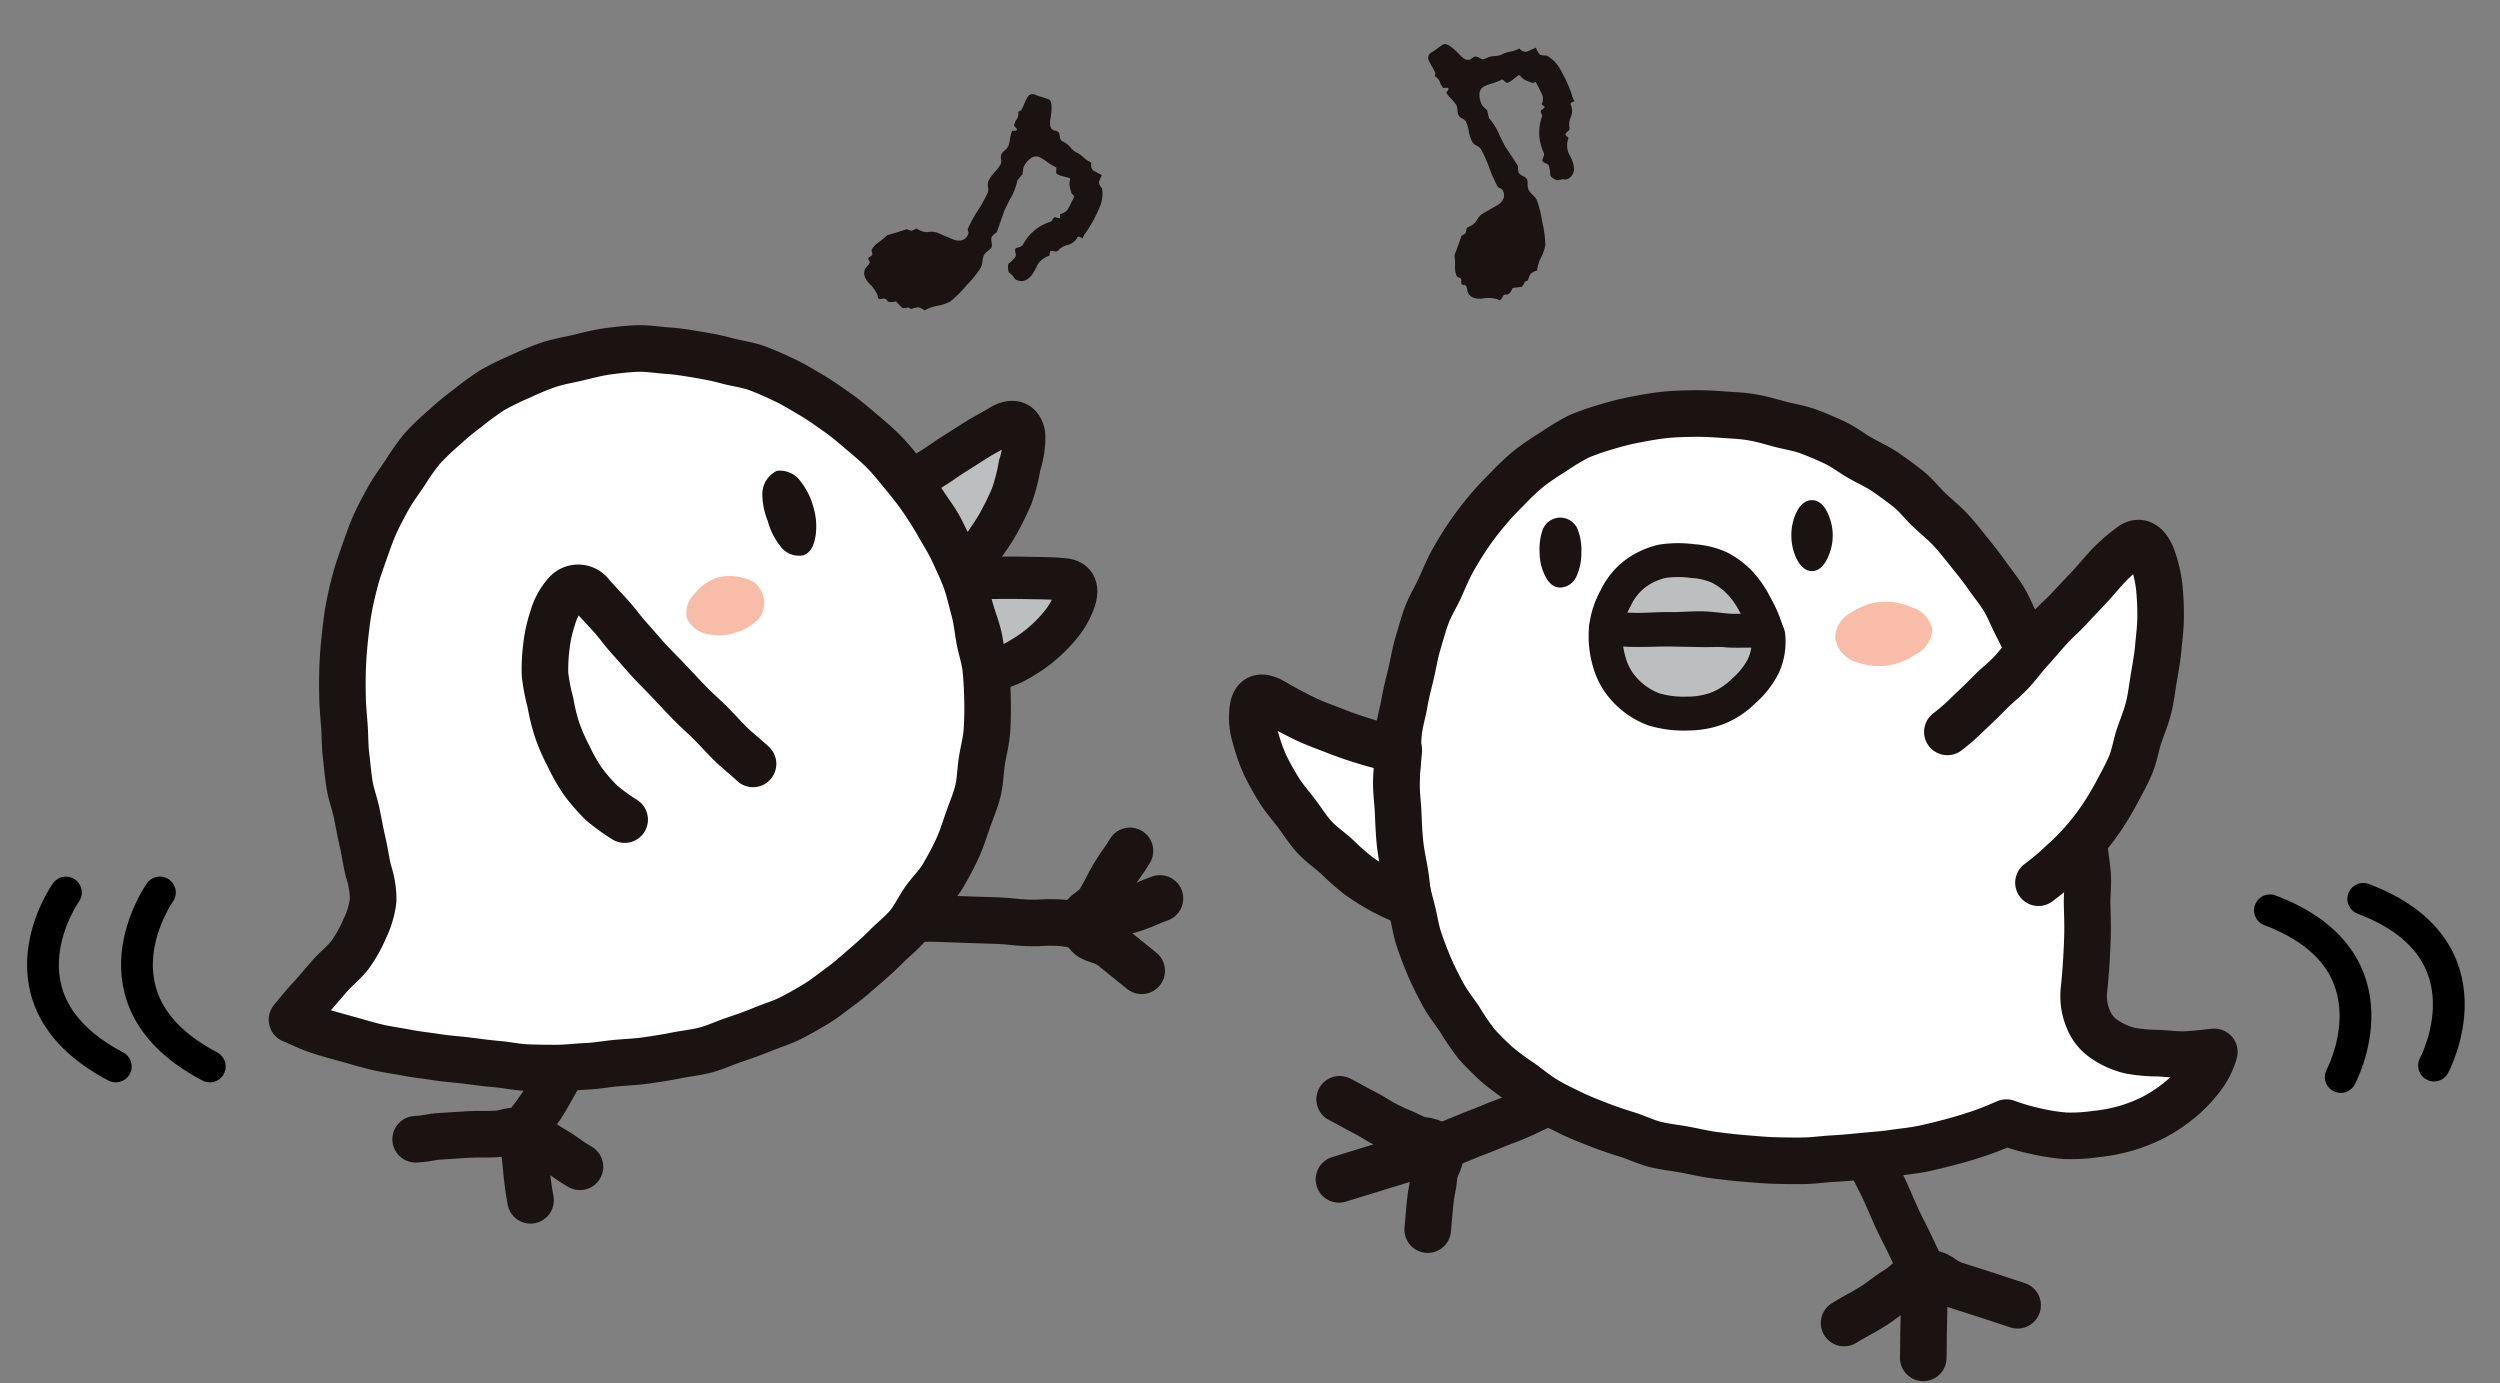 <svg xmlns="http://www.w3.org/2000/svg" xmlns:xlink="http://www.w3.org/1999/xlink" width="236.104" height="130.614" viewBox="0 0 236.104 130.614">
  <rect x="0" y="0" width="236.104" height="130.614" fill="#808080" stroke="none"/>
  <defs>
    <clipPath id="clip-path">
      <rect id="長方形_10" data-name="長方形 10" width="86.583" height="88.177" fill="none"/>
    </clipPath>
    <clipPath id="clip-path-2">
      <rect id="長方形_11" data-name="長方形 11" width="95.614" height="93.936" fill="none"/>
    </clipPath>
    <clipPath id="clip-path-3">
      <rect id="長方形_12" data-name="長方形 12" width="18.238" height="23.584" fill="none"/>
    </clipPath>
  </defs>
  <g id="グループ_859" data-name="グループ 859" transform="translate(46.058 -23.997)">
    <g id="グループ_761" data-name="グループ 761" transform="translate(-30.447 44.972)">
      <g id="グループ_760" data-name="グループ 760" transform="translate(25.78 0) rotate(17)" clip-path="url(#clip-path)">
        <path id="パス_1029" data-name="パス 1029" d="M0,10.188c1.35-.359,1.347-.371,2.7-.729s1.344-.368,2.691-.727,1.328-.439,2.676-.8l2.7-.717c1.35-.359,1.347-.374,2.7-.732s1.377-.257,2.729-.616,1.319-.487,2.671-.847S20.3,4.93,21.57,4.341c1.11-.514.933-.783,1.921-1.508s1.1-.57,2.092-1.3S26.508.726,27.5,0" transform="translate(56.353 41.157)" fill="#fff"/>
        <path id="パス_1030" data-name="パス 1030" d="M0,10.188c1.35-.359,1.347-.371,2.7-.729s1.344-.368,2.691-.727,1.328-.439,2.676-.8l2.7-.717c1.35-.359,1.347-.374,2.7-.732s1.377-.257,2.729-.616,1.319-.487,2.671-.847S20.3,4.93,21.57,4.341c1.11-.514.933-.783,1.921-1.508s1.1-.57,2.092-1.3S26.508.726,27.5,0" transform="translate(56.353 41.157)" fill="none" stroke="#1a1311" stroke-linecap="round" stroke-linejoin="round" stroke-width="4.4"/>
        <path id="パス_1031" data-name="パス 1031" d="M2.356,0c-.331,1.331-.441,1.3-.77,2.635s-.234,1.358-.565,2.691S-.5,6.882.236,8.041c.924,1.452,1.71.526,3.3,1.179s1.6.633,3.193,1.284" transform="translate(77.474 37.691)" fill="none" stroke="#1a1311" stroke-linecap="round" stroke-linejoin="round" stroke-width="4.4"/>
        <path id="パス_1032" data-name="パス 1032" d="M2.946,0c-.193,1.48-.255,1.18-.582,2.931-.162.863-.422,1.849-.67,2.908-.218.933-.391,1.934-.679,2.908S.355,10.666,0,11.569c.39.945.856,1.974,1.283,3.032.407,1.008.854,2.02,1.355,2.979" transform="translate(32.705 68.221)" fill="none" stroke="#1a1311" stroke-linecap="round" stroke-linejoin="round" stroke-width="4.4"/>
        <path id="パス_1033" data-name="パス 1033" d="M15.6,1.524c-1.539-.363-1.506-.506-3.045-.868S11.032-.034,9.451,0C8.191.032,8.265.462,7.079.889s-1.212.353-2.4.781-1.175.461-2.363.889S1.188,3.146,0,3.574" transform="translate(23.281 79.884)" fill="none" stroke="#1a1311" stroke-linecap="round" stroke-linejoin="round" stroke-width="4.4"/>
        <path id="パス_1034" data-name="パス 1034" d="M9.247,56.172C8.776,55.4,8.4,54.544,7.921,53.72c-.457-.785-.88-1.613-1.331-2.446-.434-.8-1.021-1.545-1.439-2.388-.407-.822-.748-1.692-1.128-2.55-.373-.84-.625-1.741-.964-2.615S2.367,42,2.077,41.115s-.561-1.765-.8-2.67-.44-1.8-.614-2.718S.318,33.906.21,32.977.046,31.13.011,30.2c-.035-.92.016-1.848.058-2.786.04-.918.064-1.848.185-2.78.117-.91.295-1.822.495-2.745.193-.894.51-1.768.787-2.672a22.873,22.873,0,0,1,.9-2.724,25.354,25.354,0,0,1,1.4-2.5,26.762,26.762,0,0,1,1.578-2.39,27.768,27.768,0,0,1,1.727-2.3,28.681,28.681,0,0,1,2.1-1.972c.71-.629,1.438-1.262,2.221-1.828s1.635-.985,2.472-1.47c.82-.476,1.631-1,2.511-1.4.862-.391,1.745-.787,2.661-1.1.9-.3,1.859-.427,2.8-.645.92-.213,1.863-.339,2.827-.464C25.672.3,26.616.2,27.589.171c.941-.031,1.9-.217,2.876-.16.939.056,1.9.181,2.864.325.929.138,1.861.388,2.814.612.913.215,1.819.533,2.752.831s1.8.688,2.681,1.064,1.774.751,2.618,1.208,1.638,1.008,2.439,1.54,1.594,1.072,2.347,1.672,1.482,1.224,2.18,1.887,1.441,1.288,2.08,2.008,1.309,1.427,1.887,2.2,1.055,1.62,1.57,2.435.883,1.712,1.328,2.567,1.031,1.645,1.4,2.532.7,1.8,1,2.718.573,1.849.792,2.787.245,1.916.38,2.87.426,1.9.473,2.86-.062,1.932-.1,2.9-.039,1.936-.176,2.893-.321,1.908-.553,2.847-.71,1.782-1,2.666c-.3.914-.418,1.882-.78,2.74-.374.886-.94,1.668-1.373,2.5-.444.849-.934,1.652-1.437,2.442-.512.807-.991,1.621-1.558,2.37s-1.1,1.56-1.725,2.261-1.285,1.408-1.967,2.059-1.491,1.181-2.219,1.78-1.493,1.164-2.262,1.713-1.479,1.2-2.281,1.7-1.692.866-2.523,1.315-1.686.862-2.541,1.264-1.755.711-2.627,1.068-1.724.8-2.612,1.115-1.767.716-2.665.992c-.915.28-1.829.55-2.736.787-.928.242-1.889.308-2.8.509-.94.207-1.876.344-2.792.509-.951.172-1.873.388-2.789.52-.964.137-1.9.325-2.811.422-.975.1-1.916.263-2.824.324-.993.068-1.947.062-2.841.086-1.02.028-1.974.065-2.842.046-1.076-.023-2-.186-2.8-.264.344-.85.695-1.688,1.1-2.524s.742-1.7,1.128-2.53c.4-.854.95-1.63,1.248-2.48a12.81,12.81,0,0,0,.582-2.715,8.257,8.257,0,0,0-.025-2.775,8.521,8.521,0,0,0-1.217-2.484" transform="translate(2.377 4.384)" fill="#fff"/>
        <path id="パス_1035" data-name="パス 1035" d="M9.247,56.172C8.776,55.4,8.4,54.544,7.921,53.72c-.457-.785-.88-1.613-1.331-2.446-.434-.8-1.021-1.545-1.439-2.388-.407-.822-.748-1.692-1.128-2.55-.373-.84-.625-1.741-.964-2.615S2.367,42,2.077,41.115s-.561-1.765-.8-2.67-.44-1.8-.614-2.718S.318,33.906.21,32.977.046,31.13.011,30.2c-.035-.92.016-1.848.058-2.786.04-.918.064-1.848.185-2.78.117-.91.295-1.822.495-2.745.193-.894.51-1.768.787-2.672a22.873,22.873,0,0,1,.9-2.724,25.354,25.354,0,0,1,1.4-2.5,26.762,26.762,0,0,1,1.578-2.39,27.768,27.768,0,0,1,1.727-2.3,28.681,28.681,0,0,1,2.1-1.972c.71-.629,1.438-1.262,2.221-1.828s1.635-.985,2.472-1.47c.82-.476,1.631-1,2.511-1.4.862-.391,1.745-.787,2.661-1.1.9-.3,1.859-.427,2.8-.645.92-.213,1.863-.339,2.827-.464C25.672.3,26.616.2,27.589.171c.941-.031,1.9-.217,2.876-.16.939.056,1.9.181,2.864.325.929.138,1.861.388,2.814.612.913.215,1.819.533,2.752.831s1.8.688,2.681,1.064,1.774.751,2.618,1.208,1.638,1.008,2.439,1.54,1.594,1.072,2.347,1.672,1.482,1.224,2.18,1.887,1.441,1.288,2.08,2.008,1.309,1.427,1.887,2.2,1.055,1.62,1.57,2.435.883,1.712,1.328,2.567,1.031,1.645,1.4,2.532.7,1.8,1,2.718.573,1.849.792,2.787.245,1.916.38,2.87.426,1.9.473,2.86-.062,1.932-.1,2.9-.039,1.936-.176,2.893-.321,1.908-.553,2.847-.71,1.782-1,2.666c-.3.914-.418,1.882-.78,2.74-.374.886-.94,1.668-1.373,2.5-.444.849-.934,1.652-1.437,2.442-.512.807-.991,1.621-1.558,2.37s-1.1,1.56-1.725,2.261-1.285,1.408-1.967,2.059-1.491,1.181-2.219,1.78-1.493,1.164-2.262,1.713-1.479,1.2-2.281,1.7-1.692.866-2.523,1.315-1.686.862-2.541,1.264-1.755.711-2.627,1.068-1.724.8-2.612,1.115-1.767.716-2.665.992c-.915.28-1.829.55-2.736.787-.928.242-1.889.308-2.8.509-.94.207-1.876.344-2.792.509-.951.172-1.873.388-2.789.52-.964.137-1.9.325-2.811.422-.975.1-1.916.263-2.824.324-.993.068-1.947.062-2.841.086-1.02.028-1.974.065-2.842.046-1.076-.023-2-.186-2.8-.264.344-.85.695-1.688,1.1-2.524s.742-1.7,1.128-2.53c.4-.854.95-1.63,1.248-2.48a12.81,12.81,0,0,0,.582-2.715,8.257,8.257,0,0,0-.025-2.775A8.521,8.521,0,0,0,9.247,56.172Z" transform="translate(2.377 4.384)" fill="none" stroke="#1a1311" stroke-linecap="round" stroke-linejoin="round" stroke-width="4.4"/>
        <path id="パス_1036" data-name="パス 1036" d="M22.122,11.125c-.836-.418-1.708-.737-2.514-1.153-.832-.429-1.616-.915-2.414-1.341-.829-.441-1.674-.812-2.466-1.247-.826-.453-1.622-.921-2.408-1.364-.821-.463-1.637-.893-2.413-1.343C9.088,4.2,8.32,3.693,7.552,3.239c-.818-.484-1.547-1.055-2.306-1.514C4.427,1.231,3.623.786,2.874.326A1.527,1.527,0,0,0,.528.88,5.978,5.978,0,0,0,0,3.516,13.026,13.026,0,0,0,.213,6.2,17.083,17.083,0,0,0,.876,8.82,19.521,19.521,0,0,0,2.14,11.2a18.236,18.236,0,0,0,1.375,2.3,17.488,17.488,0,0,0,1.748,2.034,16.918,16.918,0,0,0,1.956,1.855,17.338,17.338,0,0,0,2.293,1.435,18.6,18.6,0,0,0,2.554.879" transform="translate(21.265 29.115)" fill="#fff"/>
        <path id="パス_1037" data-name="パス 1037" d="M22.122,11.125c-.836-.418-1.708-.737-2.514-1.153-.832-.429-1.616-.915-2.414-1.341-.829-.441-1.674-.812-2.466-1.247-.826-.453-1.622-.921-2.408-1.364-.821-.463-1.637-.893-2.413-1.343C9.088,4.2,8.32,3.693,7.552,3.239c-.818-.484-1.547-1.055-2.306-1.514C4.427,1.231,3.623.786,2.874.326A1.527,1.527,0,0,0,.528.88,5.978,5.978,0,0,0,0,3.516,13.026,13.026,0,0,0,.213,6.2,17.083,17.083,0,0,0,.876,8.82,19.521,19.521,0,0,0,2.14,11.2a18.236,18.236,0,0,0,1.375,2.3,17.488,17.488,0,0,0,1.748,2.034,16.918,16.918,0,0,0,1.956,1.855,17.338,17.338,0,0,0,2.293,1.435,18.6,18.6,0,0,0,2.554.879" transform="translate(21.265 29.115)" fill="none" stroke="#1a1311" stroke-linecap="round" stroke-linejoin="round" stroke-width="4.4"/>
        <path id="パス_1038" data-name="パス 1038" d="M.749.227a2.391,2.391,0,0,1,2.5.35A6.535,6.535,0,0,1,5.021,2.458,6.227,6.227,0,0,1,6,4.817c.2,1.056.073,1.895-.552,2.32a2.185,2.185,0,0,1-2.4-.272A6.445,6.445,0,0,1,1.3,4.992,6.809,6.809,0,0,1,.066,2.7,2.435,2.435,0,0,1,.749.227" transform="translate(36.702 12.889)" fill="#1a1311"/>
        <path id="パス_1039" data-name="パス 1039" d="M1.912.707A4.369,4.369,0,0,1,4.3.006,2.206,2.206,0,0,1,6.431.869,2.461,2.461,0,0,1,6.808,3.29a4.883,4.883,0,0,1-1.767,1.89,4.649,4.649,0,0,1-2.388.874A2.648,2.648,0,0,1,.288,5.165,2.585,2.585,0,0,1,.366,2.682,4.47,4.47,0,0,1,1.912.707" transform="translate(33.081 23.721)" fill="#f7bda8"/>
        <path id="パス_1040" data-name="パス 1040" d="M0,8.262c.538-.625,1.082-1.25,1.628-1.883s1.04-1.3,1.585-1.925S4.292,3.186,4.836,2.563,6,1.359,6.54.742C7.482-.326,8.391-.2,8.927.862a8.461,8.461,0,0,1,.442,2.9A17.182,17.182,0,0,1,9.506,6.7a26.942,26.942,0,0,1-.463,2.912c-.191.911-.524,1.846-.829,2.824-.281.9-.648,1.768-1.035,2.707-.512-.66-.988-1.291-1.547-1.913s-1.11-1.258-1.712-1.84S2.631,10.319,1.989,9.784.684,8.745,0,8.262" transform="translate(49.854 2.16)" fill="#bdbebf"/>
        <path id="パス_1041" data-name="パス 1041" d="M0,8.262c.538-.625,1.082-1.25,1.628-1.883s1.04-1.3,1.585-1.925S4.292,3.186,4.836,2.563,6,1.359,6.54.742C7.482-.326,8.391-.2,8.927.862a8.461,8.461,0,0,1,.442,2.9A17.182,17.182,0,0,1,9.506,6.7a26.942,26.942,0,0,1-.463,2.912c-.191.911-.524,1.846-.829,2.824-.281.9-.648,1.768-1.035,2.707-.512-.66-.988-1.291-1.547-1.913s-1.11-1.258-1.712-1.84S2.631,10.319,1.989,9.784.684,8.745,0,8.262Z" transform="translate(49.854 2.16)" fill="none" stroke="#1a1311" stroke-linecap="round" stroke-linejoin="round" stroke-width="4"/>
        <path id="パス_1042" data-name="パス 1042" d="M9.112.035c1.1-.206,1.538.529,1.469,1.736a7.68,7.68,0,0,1-.658,2.68A14.039,14.039,0,0,1,8.575,6.888a15.275,15.275,0,0,1-1.816,2.12A13.482,13.482,0,0,1,4.531,10.6c-.39-.951-.76-1.873-1.233-2.786S2.153,6.1,1.6,5.232.624,3.5,0,2.677c.981-.286,1.935-.6,2.974-.929C3.983,1.429,5.01,1.121,6.028.834,7.076.537,8.1.224,9.112.035" transform="translate(57.315 14.948)" fill="#bdbebf"/>
        <path id="パス_1043" data-name="パス 1043" d="M9.112.035c1.1-.206,1.538.529,1.469,1.736a7.68,7.68,0,0,1-.658,2.68A14.039,14.039,0,0,1,8.575,6.888a15.275,15.275,0,0,1-1.816,2.12A13.482,13.482,0,0,1,4.531,10.6c-.39-.951-.76-1.873-1.233-2.786S2.153,6.1,1.6,5.232.624,3.5,0,2.677c.981-.286,1.935-.6,2.974-.929C3.983,1.429,5.01,1.121,6.028.834,7.076.537,8.1.224,9.112.035Z" transform="translate(57.315 14.948)" fill="none" stroke="#1a1311" stroke-linecap="round" stroke-linejoin="round" stroke-width="4"/>
      </g>
    </g>
    <g id="グループ_762" data-name="グループ 762" transform="translate(69.831 60.675)" clip-path="url(#clip-path-2)">
      <path id="パス_1044" data-name="パス 1044" d="M9.781,70.007c1.528-.48,1.534-.463,3.062-.943s1.537-.461,3.068-.942,1.527-.481,3.035-1.029c1.3-.472,1.3-.454,2.571-.994s1.291-.485,2.559-1.023,1.3-.479,2.567-1.019,1.24-.612,2.511-1.153,1.218-.665,2.491-1.206,1.3-.484,2.568-1.024,1.284-.517,2.558-1.059,1.283-.52,2.557-1.061" transform="translate(0.784 4.696)" fill="none" stroke="#1a1311" stroke-linecap="round" stroke-linejoin="round" stroke-width="4.4"/>
      <path id="パス_1045" data-name="パス 1045" d="M18.158,74.465c.12-1.258.1-1.261.224-2.519s.254-1.249.374-2.509.938-1.47.322-2.576c-.625-1.124-1.229-.556-2.376-1.141s-1.194-.491-2.341-1.076-1.1-.686-2.247-1.271-1.124-.633-2.273-1.218" transform="translate(0.789 4.985)" fill="none" stroke="#1a1311" stroke-linecap="round" stroke-linejoin="round" stroke-width="4.4"/>
      <path id="パス_1046" data-name="パス 1046" d="M52.616,60.441a25.89,25.89,0,0,1,1.42,2.545c.4.771.931,1.613,1.4,2.562.409.837.7,1.789,1.132,2.694.417.877.891,1.745,1.3,2.625.426.908.793,1.827,1.187,2.675.446.962.922,1.836,1.293,2.631.538,1.154.985,2.064,1.263,2.618a19.333,19.333,0,0,1,.005,2.636c-.03,1.321-.024,1.321-.054,2.642s-.005,1.322-.036,2.642" transform="translate(4.22 4.847)" fill="none" stroke="#1a1311" stroke-linecap="round" stroke-linejoin="round" stroke-width="4.4"/>
      <path id="パス_1047" data-name="パス 1047" d="M70.33,80.387c-1.469-.48-1.466-.489-2.934-.969s-1.479-.458-2.95-.939-1.376-1.235-2.914-1.066c-1.472.161-1.316.7-2.575,1.48s-1.184.905-2.445,1.686-1.308.7-2.569,1.484" transform="translate(4.327 6.207)" fill="none" stroke="#1a1311" stroke-linecap="round" stroke-linejoin="round" stroke-width="4.4"/>
      <path id="パス_1048" data-name="パス 1048" d="M37.424,2.766c.913-.179,1.813-.338,2.711-.434.922-.1,1.836-.116,2.743-.13.925-.014,1.834.035,2.74.1s1.839.1,2.735.25,1.788.415,2.669.651,1.81.367,2.669.683,1.709.686,2.537,1.075,1.562.968,2.357,1.425,1.643.826,2.4,1.346,1.5,1.058,2.216,1.634,1.268,1.329,1.938,1.956,1.386,1.2,2.009,1.87,1.183,1.393,1.757,2.11,1.149,1.423,1.673,2.176,1.119,1.46,1.592,2.246.8,1.653,1.221,2.468.822,1.648,1.2,2.466c.388.845.7,1.7,1.042,2.534.349.862.71,1.7,1.009,2.548.311.877.76,1.695,1.022,2.555.269.891.414,1.8.635,2.674.229.905.311,1.824.491,2.7.188.915.525,1.783.664,2.666.147.926.205,1.843.3,2.729.106.934.267,1.841.327,2.725.064.944-.068,1.867-.046,2.747.023.955.057,1.868.041,2.74-.018.967-.068,1.877-.121,2.733-.06.988-.143,1.9-.227,2.721a5.561,5.561,0,0,0,.391,2.6,4.07,4.07,0,0,0,1.61,2,7.169,7.169,0,0,0,2.4,1.047,14.9,14.9,0,0,0,2.627.23c.9.043,1.8.173,2.645.131.989-.051,1.912-.179,2.648-.246a6.859,6.859,0,0,1-1.319,2.534,12.072,12.072,0,0,1-2,2.041,14.5,14.5,0,0,1-2.387,1.586,15.62,15.62,0,0,1-2.665,1.056,16.044,16.044,0,0,1-2.812.536A16.6,16.6,0,0,1,78,70.413a18.524,18.524,0,0,1-2.836-.445,20.567,20.567,0,0,1-2.753-.8c-.809.352-1.674.718-2.61,1.029-.852.282-1.749.566-2.691.808-.877.226-1.789.466-2.733.652-.9.177-1.835.264-2.782.4-.908.133-1.845.19-2.791.284-.918.091-1.849.18-2.794.231-.925.051-1.859.191-2.8.2s-1.87,0-2.811-.03-1.868-.125-2.8-.2-1.864-.184-2.793-.306-1.841-.347-2.76-.517-1.862-.262-2.767-.485-1.764-.652-2.653-.931-1.781-.569-2.648-.91-1.748-.674-2.585-1.08-1.693-.81-2.491-1.288-1.531-1.077-2.28-1.631a26.7,26.7,0,0,1-2.258-1.669,24.891,24.891,0,0,1-1.994-1.986,23.891,23.891,0,0,1-1.587-2.322c-.521-.775-1.122-1.516-1.575-2.355-.443-.821-.879-1.669-1.256-2.545-.368-.858-.709-1.748-1.014-2.65-.3-.886-.419-1.837-.658-2.759-.234-.906-.487-1.816-.662-2.749s-.413-1.842-.529-2.784-.162-1.88-.221-2.825-.082-1.885-.086-2.831.062-1.886.112-2.829.023-1.9.127-2.832.392-1.855.552-2.783.41-1.841.624-2.757.358-1.858.629-2.758.508-1.829.838-2.707.843-1.7,1.235-2.549.743-1.743,1.2-2.562.955-1.635,1.478-2.413,1.113-1.53,1.706-2.255A27.751,27.751,0,0,1,25.193,9.4,25.814,25.814,0,0,1,27.244,7.45a24.132,24.132,0,0,1,2.331-1.6A23.176,23.176,0,0,1,32,4.379a23.322,23.322,0,0,1,2.679-.933,23.675,23.675,0,0,1,2.744-.679" transform="translate(1.186 0.176)" fill="#fff"/>
      <path id="パス_1049" data-name="パス 1049" d="M37.424,2.766c.913-.179,1.813-.338,2.711-.434.922-.1,1.836-.116,2.743-.13.925-.014,1.834.035,2.74.1s1.839.1,2.735.25,1.788.415,2.669.651,1.81.367,2.669.683,1.709.686,2.537,1.075,1.562.968,2.357,1.425,1.643.826,2.4,1.346,1.5,1.058,2.216,1.634,1.268,1.329,1.938,1.956,1.386,1.2,2.009,1.87,1.183,1.393,1.757,2.11,1.149,1.423,1.673,2.176,1.119,1.46,1.592,2.246.8,1.653,1.221,2.468.822,1.648,1.2,2.466c.388.845.7,1.7,1.042,2.534.349.862.71,1.7,1.009,2.548.311.877.76,1.695,1.022,2.555.269.891.414,1.8.635,2.674.229.905.311,1.824.491,2.7.188.915.525,1.783.664,2.666.147.926.205,1.843.3,2.729.106.934.267,1.841.327,2.725.064.944-.068,1.867-.046,2.747.023.955.057,1.868.041,2.74-.018.967-.068,1.877-.121,2.733-.06.988-.143,1.9-.227,2.721a5.561,5.561,0,0,0,.391,2.6,4.07,4.07,0,0,0,1.61,2,7.169,7.169,0,0,0,2.4,1.047,14.9,14.9,0,0,0,2.627.23c.9.043,1.8.173,2.645.131.989-.051,1.912-.179,2.648-.246a6.859,6.859,0,0,1-1.319,2.534,12.072,12.072,0,0,1-2,2.041,14.5,14.5,0,0,1-2.387,1.586,15.62,15.62,0,0,1-2.665,1.056,16.044,16.044,0,0,1-2.812.536A16.6,16.6,0,0,1,78,70.413a18.524,18.524,0,0,1-2.836-.445,20.567,20.567,0,0,1-2.753-.8c-.809.352-1.674.718-2.61,1.029-.852.282-1.749.566-2.691.808-.877.226-1.789.466-2.733.652-.9.177-1.835.264-2.782.4-.908.133-1.845.19-2.791.284-.918.091-1.849.18-2.794.231-.925.051-1.859.191-2.8.2s-1.87,0-2.811-.03-1.868-.125-2.8-.2-1.864-.184-2.793-.306-1.841-.347-2.76-.517-1.862-.262-2.767-.485-1.764-.652-2.653-.931-1.781-.569-2.648-.91-1.748-.674-2.585-1.08-1.693-.81-2.491-1.288-1.531-1.077-2.28-1.631a26.7,26.7,0,0,1-2.258-1.669,24.891,24.891,0,0,1-1.994-1.986,23.891,23.891,0,0,1-1.587-2.322c-.521-.775-1.122-1.516-1.575-2.355-.443-.821-.879-1.669-1.256-2.545-.368-.858-.709-1.748-1.014-2.65-.3-.886-.419-1.837-.658-2.759-.234-.906-.487-1.816-.662-2.749s-.413-1.842-.529-2.784-.162-1.88-.221-2.825-.082-1.885-.086-2.831.062-1.886.112-2.829.023-1.9.127-2.832.392-1.855.552-2.783.41-1.841.624-2.757.358-1.858.629-2.758.508-1.829.838-2.707.843-1.7,1.235-2.549.743-1.743,1.2-2.562.955-1.635,1.478-2.413,1.113-1.53,1.706-2.255A27.751,27.751,0,0,1,25.193,9.4,25.814,25.814,0,0,1,27.244,7.45a24.132,24.132,0,0,1,2.331-1.6A23.176,23.176,0,0,1,32,4.379a23.322,23.322,0,0,1,2.679-.933A23.675,23.675,0,0,1,37.424,2.766Z" transform="translate(1.186 0.176)" fill="none" stroke="#1a1311" stroke-linecap="round" stroke-linejoin="round" stroke-width="4.4"/>
      <path id="パス_1050" data-name="パス 1050" d="M62.973,31.358a19.63,19.63,0,0,0,2.052-1.81c.614-.564,1.272-1.207,1.967-1.912.614-.623,1.357-1.187,2.008-1.882.615-.655,1.153-1.414,1.78-2.1s1.21-1.388,1.821-2.065c.629-.7,1.347-1.293,1.948-1.957.642-.711,1.294-1.364,1.88-2,.681-.741,1.266-1.465,1.831-2.049A16.191,16.191,0,0,1,80.322,13.8c.8-.6,1.521-.19,2.019,1.134a11.926,11.926,0,0,1,.645,2.789,25.208,25.208,0,0,1,.123,2.858c0,.9-.132,1.851-.219,2.847-.081.912-.257,1.849-.419,2.819-.151.914-.259,1.864-.49,2.807-.221.907-.6,1.787-.905,2.7-.294.893-.432,1.859-.806,2.744-.367.87-.836,1.708-1.287,2.553s-.937,1.655-1.468,2.45a25.948,25.948,0,0,1-1.747,2.255,23.762,23.762,0,0,1-2.015,2.011A22.017,22.017,0,0,1,71.577,45.6" transform="translate(5.051 1.085)" fill="#fff"/>
      <path id="パス_1051" data-name="パス 1051" d="M62.973,31.358a19.63,19.63,0,0,0,2.052-1.81c.614-.564,1.272-1.207,1.967-1.912.614-.623,1.357-1.187,2.008-1.882.615-.655,1.153-1.414,1.78-2.1s1.21-1.388,1.821-2.065c.629-.7,1.347-1.293,1.948-1.957.642-.711,1.294-1.364,1.88-2,.681-.741,1.266-1.465,1.831-2.049A16.191,16.191,0,0,1,80.322,13.8c.8-.6,1.521-.19,2.019,1.134a11.926,11.926,0,0,1,.645,2.789,25.208,25.208,0,0,1,.123,2.858c0,.9-.132,1.851-.219,2.847-.081.912-.257,1.849-.419,2.819-.151.914-.259,1.864-.49,2.807-.221.907-.6,1.787-.905,2.7-.294.893-.432,1.859-.806,2.744-.367.87-.836,1.708-1.287,2.553s-.937,1.655-1.468,2.45a25.948,25.948,0,0,1-1.747,2.255,23.762,23.762,0,0,1-2.015,2.011A22.017,22.017,0,0,1,71.577,45.6" transform="translate(5.051 1.085)" fill="none" stroke="#1a1311" stroke-linecap="round" stroke-linejoin="round" stroke-width="4.4"/>
      <path id="パス_1052" data-name="パス 1052" d="M49.334,13.109a5.048,5.048,0,0,0,.437,2.079c.362.8.875,1.284,1.509,1.284s1.141-.485,1.5-1.287a4.921,4.921,0,0,0,0-4.153c-.363-.8-.868-1.258-1.5-1.258s-1.154.45-1.517,1.252a5.065,5.065,0,0,0-.43,2.083" transform="translate(3.957 0.783)" fill="#1a1311"/>
      <path id="パス_1053" data-name="パス 1053" d="M27.322,14.606a5.018,5.018,0,0,0,.462,2.074c.363.8.863,1.228,1.5,1.228a1.755,1.755,0,0,0,1.574-1.194,5.2,5.2,0,0,0,.408-2.109,5.426,5.426,0,0,0-.326-2.146,1.777,1.777,0,0,0-3.328-.008,5.5,5.5,0,0,0-.287,2.154" transform="translate(2.191 0.906)" fill="#1a1311"/>
      <path id="パス_1054" data-name="パス 1054" d="M48.214,21.087c.046.186.212.369.239.528a5.467,5.467,0,0,1-.473,2.941,7.725,7.725,0,0,1-1.827,2.315A7.346,7.346,0,0,1,43.727,28.5a8.028,8.028,0,0,1-2.9.526,9.866,9.866,0,0,1-3.153-.388,7.012,7.012,0,0,1-2.654-1.734,6.349,6.349,0,0,1-1.57-2.713,8.682,8.682,0,0,1-.334-3.166c.951-.038,2,.1,3.049.094.983,0,1.994-.035,3.009-.022s2.021.035,3.013.052c1.036.018,2.051-.053,3.014-.044,1.079.01,2.1,0,3.009-.022" transform="translate(2.654 1.686)" fill="#bdbebf"/>
      <path id="パス_1055" data-name="パス 1055" d="M48.214,21.087c.046.186.212.369.239.528a5.467,5.467,0,0,1-.473,2.941,7.725,7.725,0,0,1-1.827,2.315A7.346,7.346,0,0,1,43.727,28.5a8.028,8.028,0,0,1-2.9.526,9.866,9.866,0,0,1-3.153-.388,7.012,7.012,0,0,1-2.654-1.734,6.349,6.349,0,0,1-1.57-2.713,8.682,8.682,0,0,1-.334-3.166c.951-.038,2,.1,3.049.094.983,0,1.994-.035,3.009-.022s2.021.035,3.013.052c1.036.018,2.051-.053,3.014-.044C46.284,21.118,47.3,21.108,48.214,21.087Z" transform="translate(2.654 1.686)" fill="none" stroke="#1a1311" stroke-linecap="round" stroke-linejoin="round" stroke-width="3.2"/>
      <path id="パス_1056" data-name="パス 1056" d="M33.139,21.3a7.547,7.547,0,0,1,.907-2.708,6.208,6.208,0,0,1,1.767-2.234,6.845,6.845,0,0,1,2.615-1.23,10.178,10.178,0,0,1,2.9-.018,7.357,7.357,0,0,1,2.459.58,7.214,7.214,0,0,1,2.026,1.51,8.85,8.85,0,0,1,1.416,2.075,11.654,11.654,0,0,1,1.038,2.371c-.913.022-1.988.051-3.067.041-.962-.008-1.974-.216-3.009-.234-.992-.017-2.007.084-3.016.071s-2.028.071-3.011.075c-1.046,0-2.058-.109-3.008-.071.006-.084-.025-.142-.016-.227" transform="translate(2.658 1.204)" fill="#bdbebf"/>
      <path id="パス_1057" data-name="パス 1057" d="M33.139,21.3a7.547,7.547,0,0,1,.907-2.708,6.208,6.208,0,0,1,1.767-2.234,6.845,6.845,0,0,1,2.615-1.23,10.178,10.178,0,0,1,2.9-.018,7.357,7.357,0,0,1,2.459.58,7.214,7.214,0,0,1,2.026,1.51,8.85,8.85,0,0,1,1.416,2.075,11.654,11.654,0,0,1,1.038,2.371c-.913.022-1.988.051-3.067.041-.962-.008-1.974-.216-3.009-.234-.992-.017-2.007.084-3.016.071s-2.028.071-3.011.075c-1.046,0-2.058-.109-3.008-.071C33.162,21.443,33.13,21.386,33.139,21.3Z" transform="translate(2.658 1.204)" fill="none" stroke="#1a1311" stroke-linecap="round" stroke-linejoin="round" stroke-width="3.2"/>
      <path id="パス_1058" data-name="パス 1058" d="M4.261,27.473c.951.56,1.884,1.049,2.789,1.494.983.484,1.978.83,2.925,1.2,1.006.4,1.994.735,2.979,1.031,1.02.306,2.062.568,3.082.8-.073.968-.213,1.967-.229,2.936s.127,1.94.169,2.906.076,1.94.176,2.9.31,1.915.472,2.866.191,1.878.417,2.814a20.948,20.948,0,0,1-2.464-1.1,23.848,23.848,0,0,1-2.351-1.464,25.168,25.168,0,0,1-2.071-1.834c-.7-.624-1.477-1.153-2.088-1.82-.637-.7-1.126-1.5-1.666-2.213-.575-.763-1.2-1.459-1.664-2.213a25.793,25.793,0,0,1-1.347-2.426,17.268,17.268,0,0,1-.911-2.626,6.054,6.054,0,0,1-.211-2.712c.171-.993.737-1.276,1.991-.538" transform="translate(0.176 2.17)" fill="#fff"/>
      <path id="パス_1059" data-name="パス 1059" d="M4.261,27.473c.951.56,1.884,1.049,2.789,1.494.983.484,1.978.83,2.925,1.2,1.006.4,1.994.735,2.979,1.031,1.02.306,2.062.568,3.082.8-.073.968-.213,1.967-.229,2.936s.127,1.94.169,2.906.076,1.94.176,2.9.31,1.915.472,2.866.191,1.878.417,2.814a20.948,20.948,0,0,1-2.464-1.1,23.848,23.848,0,0,1-2.351-1.464,25.168,25.168,0,0,1-2.071-1.834c-.7-.624-1.477-1.153-2.088-1.82-.637-.7-1.126-1.5-1.666-2.213-.575-.763-1.2-1.459-1.664-2.213a25.793,25.793,0,0,1-1.347-2.426,17.268,17.268,0,0,1-.911-2.626,6.054,6.054,0,0,1-.211-2.712C2.441,27.018,3.007,26.735,4.261,27.473Z" transform="translate(0.176 2.17)" fill="none" stroke="#1a1311" stroke-linecap="round" stroke-linejoin="round" stroke-width="4.4"/>
      <path id="パス_1060" data-name="パス 1060" d="M57.462,18.661a6.167,6.167,0,0,1,2.926.521,2.76,2.76,0,0,1,1.944,2.084,2.74,2.74,0,0,1-1.575,2.356A6.1,6.1,0,0,1,57.99,24.7,6.46,6.46,0,0,1,55,24.3a2.8,2.8,0,0,1-1.835-2.236,2.7,2.7,0,0,1,1.51-2.38,6.165,6.165,0,0,1,2.787-1.027" transform="translate(4.264 1.495)" fill="#f7bda8"/>
    </g>
    <g id="グループ_765" data-name="グループ 765" transform="matrix(0.921, 0.391, -0.391, 0.921, 43.926, 29.533)">
      <g id="グループ_764" data-name="グループ 764" transform="translate(0 0)" clip-path="url(#clip-path-3)">
        <path id="パス_1061" data-name="パス 1061" d="M18,10.117a2.073,2.073,0,0,0-.1.744c-.224-.091-.383-.079-.474.033a1.429,1.429,0,0,1-.559,1.05,1.636,1.636,0,0,0-.624.812.343.343,0,0,1-.321.234.51.51,0,0,0-.358.17l.1.408a1.959,1.959,0,0,0-.709,1.284c0,1.355-.419,2.032-1.253,2.032a.6.6,0,0,1-.408-.2l-.572-.2c-.228-.34-.329-.566-.305-.68v-.068a2.862,2.862,0,0,0,.338-.845.6.6,0,0,0-.153-.336.614.614,0,0,1-.153-.34c0-.044.085-.135.255-.271a.54.54,0,0,0,.253-.4,4.465,4.465,0,0,1,1.591-3.014,1.375,1.375,0,0,0,.066-.3c.023-.159.079-.238.17-.238.224,0,.36-.035.406-.1a1.3,1.3,0,0,0-.135-.34,1.189,1.189,0,0,0,.506-.744c.046-.607.068-1.059.068-1.351l-.3-.1a3.536,3.536,0,0,1-.439-.543,1.343,1.343,0,0,1-.238-.642.157.157,0,0,0-.168-.1c.044,0-.182.035-.678.1-.338.046-.539.023-.607-.068a.833.833,0,0,1-.1-.253c-.046-.147-.091-.218-.135-.218a4.384,4.384,0,0,1-.947-.135,4.141,4.141,0,0,0-.88-.137.809.809,0,0,0-.711.472,1.916,1.916,0,0,0-.269.949,1.37,1.37,0,0,0,.081.389,1.273,1.273,0,0,1,.087.392c0-.114-.079.114-.238.677.021-.07.058.112.1.539a5.363,5.363,0,0,1-.031,1.32c-.048.677-.07,1.115-.07,1.318,0-.222.046.464.135,2.064a1.649,1.649,0,0,0-.269.574.919.919,0,0,0,.188.458.965.965,0,0,1,.184.456,1.159,1.159,0,0,1-.184.456,1.152,1.152,0,0,0-.188.559,2.326,2.326,0,0,0,.1.541,2.452,2.452,0,0,1,.1.543,9.964,9.964,0,0,1-.593,2.115,11.121,11.121,0,0,1-.829,2.03,4.3,4.3,0,0,1-.945.827,3.7,3.7,0,0,0-.949.88,1.411,1.411,0,0,0-.677-.033,2.924,2.924,0,0,0-.541.408l-.305-.035a1.825,1.825,0,0,1-.474.273c-.023,0-.292-.114-.812-.34a1.766,1.766,0,0,1-.609.305.538.538,0,0,1-.338-.135.446.446,0,0,0-.338.1.664.664,0,0,1-.305.137q-.1,0-.22-.238a3.156,3.156,0,0,0-1.2-.744c-.588-.273-.88-.634-.88-1.084a1.4,1.4,0,0,1,.1-.389.655.655,0,0,0,.035-.456c-.159-.068-.24-.147-.24-.238a.474.474,0,0,1,.1-.218.488.488,0,0,0,.1-.22.337.337,0,0,0-.12-.222A.334.334,0,0,1,0,19.556a2.343,2.343,0,0,1,.373-.93,7.048,7.048,0,0,0,.439-.864c.611-.495,1.108-.914,1.49-1.253a1.539,1.539,0,0,0,.474-.031l.336-.373a4.212,4.212,0,0,0,.476.033,1.427,1.427,0,0,0,.764-.218,1.525,1.525,0,0,1,.827-.222H6.8c.68-.087,1.015-.427,1.015-1.013a.47.47,0,0,0-.116-.257.454.454,0,0,1-.122-.251,13.738,13.738,0,0,1,.207-1.929,13.7,13.7,0,0,0,.2-1.9A1.176,1.176,0,0,0,7.8,9.86a1.091,1.091,0,0,1-.189-.52,3.59,3.59,0,0,1,.22-1.034,3.5,3.5,0,0,0,.222-.93A.89.89,0,0,0,7.9,6.953a.891.891,0,0,1-.153-.421A1.206,1.206,0,0,1,7.9,6.054a1.2,1.2,0,0,0,.153-.5,3.387,3.387,0,0,0-.122-.7,3.441,3.441,0,0,1-.118-.762.953.953,0,0,1,.2-.1c.114-.044.17-.091.17-.135v-.1l-.4-.2-.035-.439a1.054,1.054,0,0,0-.1-.914l.2-.238.035-.508a5.392,5.392,0,0,1,.031-.88A.555.555,0,0,1,8.526.1,6.145,6.145,0,0,0,9.2.048,5.876,5.876,0,0,1,9.847,0c.313,0,.609.574.88,1.724.135.522.36.779.677.779a.883.883,0,0,0,.2-.035h.17c.137,0,.265.114.39.34s.265.336.421.336a2.061,2.061,0,0,1,.9.222,1.805,1.805,0,0,0,.624.218,2.818,2.818,0,0,1,.88.17,2.828,2.828,0,0,0,.88.17c.089.381.271.59.541.622s.553.064.847.087a3.152,3.152,0,0,0,0,.709c.021.114.191.261.506.443a3.148,3.148,0,0,1,.474,1.794A13.523,13.523,0,0,1,18,10.117" transform="translate(0 0)" fill="#1a1311"/>
      </g>
    </g>
    <g id="グループ_766" data-name="グループ 766" transform="translate(81.722 33.116) rotate(-30)">
      <g id="グループ_764-2" data-name="グループ 764" transform="translate(0 0)" clip-path="url(#clip-path-3)">
        <path id="パス_1061-2" data-name="パス 1061" d="M18,10.117a2.073,2.073,0,0,0-.1.744c-.224-.091-.383-.079-.474.033a1.429,1.429,0,0,1-.559,1.05,1.636,1.636,0,0,0-.624.812.343.343,0,0,1-.321.234.51.51,0,0,0-.358.17l.1.408a1.959,1.959,0,0,0-.709,1.284c0,1.355-.419,2.032-1.253,2.032a.6.6,0,0,1-.408-.2l-.572-.2c-.228-.34-.329-.566-.305-.68v-.068a2.862,2.862,0,0,0,.338-.845.6.6,0,0,0-.153-.336.614.614,0,0,1-.153-.34c0-.044.085-.135.255-.271a.54.54,0,0,0,.253-.4,4.465,4.465,0,0,1,1.591-3.014,1.375,1.375,0,0,0,.066-.3c.023-.159.079-.238.17-.238.224,0,.36-.035.406-.1a1.3,1.3,0,0,0-.135-.34,1.189,1.189,0,0,0,.506-.744c.046-.607.068-1.059.068-1.351l-.3-.1a3.536,3.536,0,0,1-.439-.543,1.343,1.343,0,0,1-.238-.642.157.157,0,0,0-.168-.1c.044,0-.182.035-.678.1-.338.046-.539.023-.607-.068a.833.833,0,0,1-.1-.253c-.046-.147-.091-.218-.135-.218a4.384,4.384,0,0,1-.947-.135,4.141,4.141,0,0,0-.88-.137.809.809,0,0,0-.711.472,1.916,1.916,0,0,0-.269.949,1.37,1.37,0,0,0,.081.389,1.273,1.273,0,0,1,.087.392c0-.114-.079.114-.238.677.021-.07.058.112.1.539a5.363,5.363,0,0,1-.031,1.32c-.048.677-.07,1.115-.07,1.318,0-.222.046.464.135,2.064a1.649,1.649,0,0,0-.269.574.919.919,0,0,0,.188.458.965.965,0,0,1,.184.456,1.159,1.159,0,0,1-.184.456,1.152,1.152,0,0,0-.188.559,2.326,2.326,0,0,0,.1.541,2.452,2.452,0,0,1,.1.543,9.964,9.964,0,0,1-.593,2.115,11.121,11.121,0,0,1-.829,2.03,4.3,4.3,0,0,1-.945.827,3.7,3.7,0,0,0-.949.88,1.411,1.411,0,0,0-.677-.033,2.924,2.924,0,0,0-.541.408l-.305-.035a1.825,1.825,0,0,1-.474.273c-.023,0-.292-.114-.812-.34a1.766,1.766,0,0,1-.609.305.538.538,0,0,1-.338-.135.446.446,0,0,0-.338.1.664.664,0,0,1-.305.137q-.1,0-.22-.238a3.156,3.156,0,0,0-1.2-.744c-.588-.273-.88-.634-.88-1.084a1.4,1.4,0,0,1,.1-.389.655.655,0,0,0,.035-.456c-.159-.068-.24-.147-.24-.238a.474.474,0,0,1,.1-.218.488.488,0,0,0,.1-.22.337.337,0,0,0-.12-.222A.334.334,0,0,1,0,19.556a2.343,2.343,0,0,1,.373-.93,7.048,7.048,0,0,0,.439-.864c.611-.495,1.108-.914,1.49-1.253a1.539,1.539,0,0,0,.474-.031l.336-.373a4.212,4.212,0,0,0,.476.033,1.427,1.427,0,0,0,.764-.218,1.525,1.525,0,0,1,.827-.222H6.8c.68-.087,1.015-.427,1.015-1.013a.47.47,0,0,0-.116-.257.454.454,0,0,1-.122-.251,13.738,13.738,0,0,1,.207-1.929,13.7,13.7,0,0,0,.2-1.9A1.176,1.176,0,0,0,7.8,9.86a1.091,1.091,0,0,1-.189-.52,3.59,3.59,0,0,1,.22-1.034,3.5,3.5,0,0,0,.222-.93A.89.89,0,0,0,7.9,6.953a.891.891,0,0,1-.153-.421A1.206,1.206,0,0,1,7.9,6.054a1.2,1.2,0,0,0,.153-.5,3.387,3.387,0,0,0-.122-.7,3.441,3.441,0,0,1-.118-.762.953.953,0,0,1,.2-.1c.114-.044.17-.091.17-.135v-.1l-.4-.2-.035-.439a1.054,1.054,0,0,0-.1-.914l.2-.238.035-.508a5.392,5.392,0,0,1,.031-.88A.555.555,0,0,1,8.526.1,6.145,6.145,0,0,0,9.2.048,5.876,5.876,0,0,1,9.847,0c.313,0,.609.574.88,1.724.135.522.36.779.677.779a.883.883,0,0,0,.2-.035h.17c.137,0,.265.114.39.34s.265.336.421.336a2.061,2.061,0,0,1,.9.222,1.805,1.805,0,0,0,.624.218,2.818,2.818,0,0,1,.88.17,2.828,2.828,0,0,0,.88.17c.089.381.271.59.541.622s.553.064.847.087a3.152,3.152,0,0,0,0,.709c.021.114.191.261.506.443a3.148,3.148,0,0,1,.474,1.794A13.523,13.523,0,0,1,18,10.117" transform="translate(0 0)" fill="#1a1311"/>
      </g>
    </g>
    <path id="パス_1062" data-name="パス 1062" d="M4.334,0s-9.752,7.785,0,17.093" transform="translate(-35.122 109.478) rotate(-16)" fill="none" stroke="#000" stroke-linecap="round" stroke-width="3"/>
    <path id="パス_1064" data-name="パス 1064" d="M4.334,0s-9.752,7.785,0,17.093" transform="matrix(-0.921, 0.391, -0.391, -0.921, 178.995, 124.017)" fill="none" stroke="#000" stroke-linecap="round" stroke-width="3"/>
    <path id="パス_1063" data-name="パス 1063" d="M4.334,0s-9.752,7.785,0,17.093" transform="translate(-44 109.478) rotate(-16)" fill="none" stroke="#000" stroke-linecap="round" stroke-width="3"/>
    <path id="パス_1065" data-name="パス 1065" d="M4.334,0s-9.752,7.785,0,17.093" transform="matrix(-0.921, 0.391, -0.391, -0.921, 187.807, 122.935)" fill="none" stroke="#000" stroke-linecap="round" stroke-width="3"/>
  </g>
</svg>
